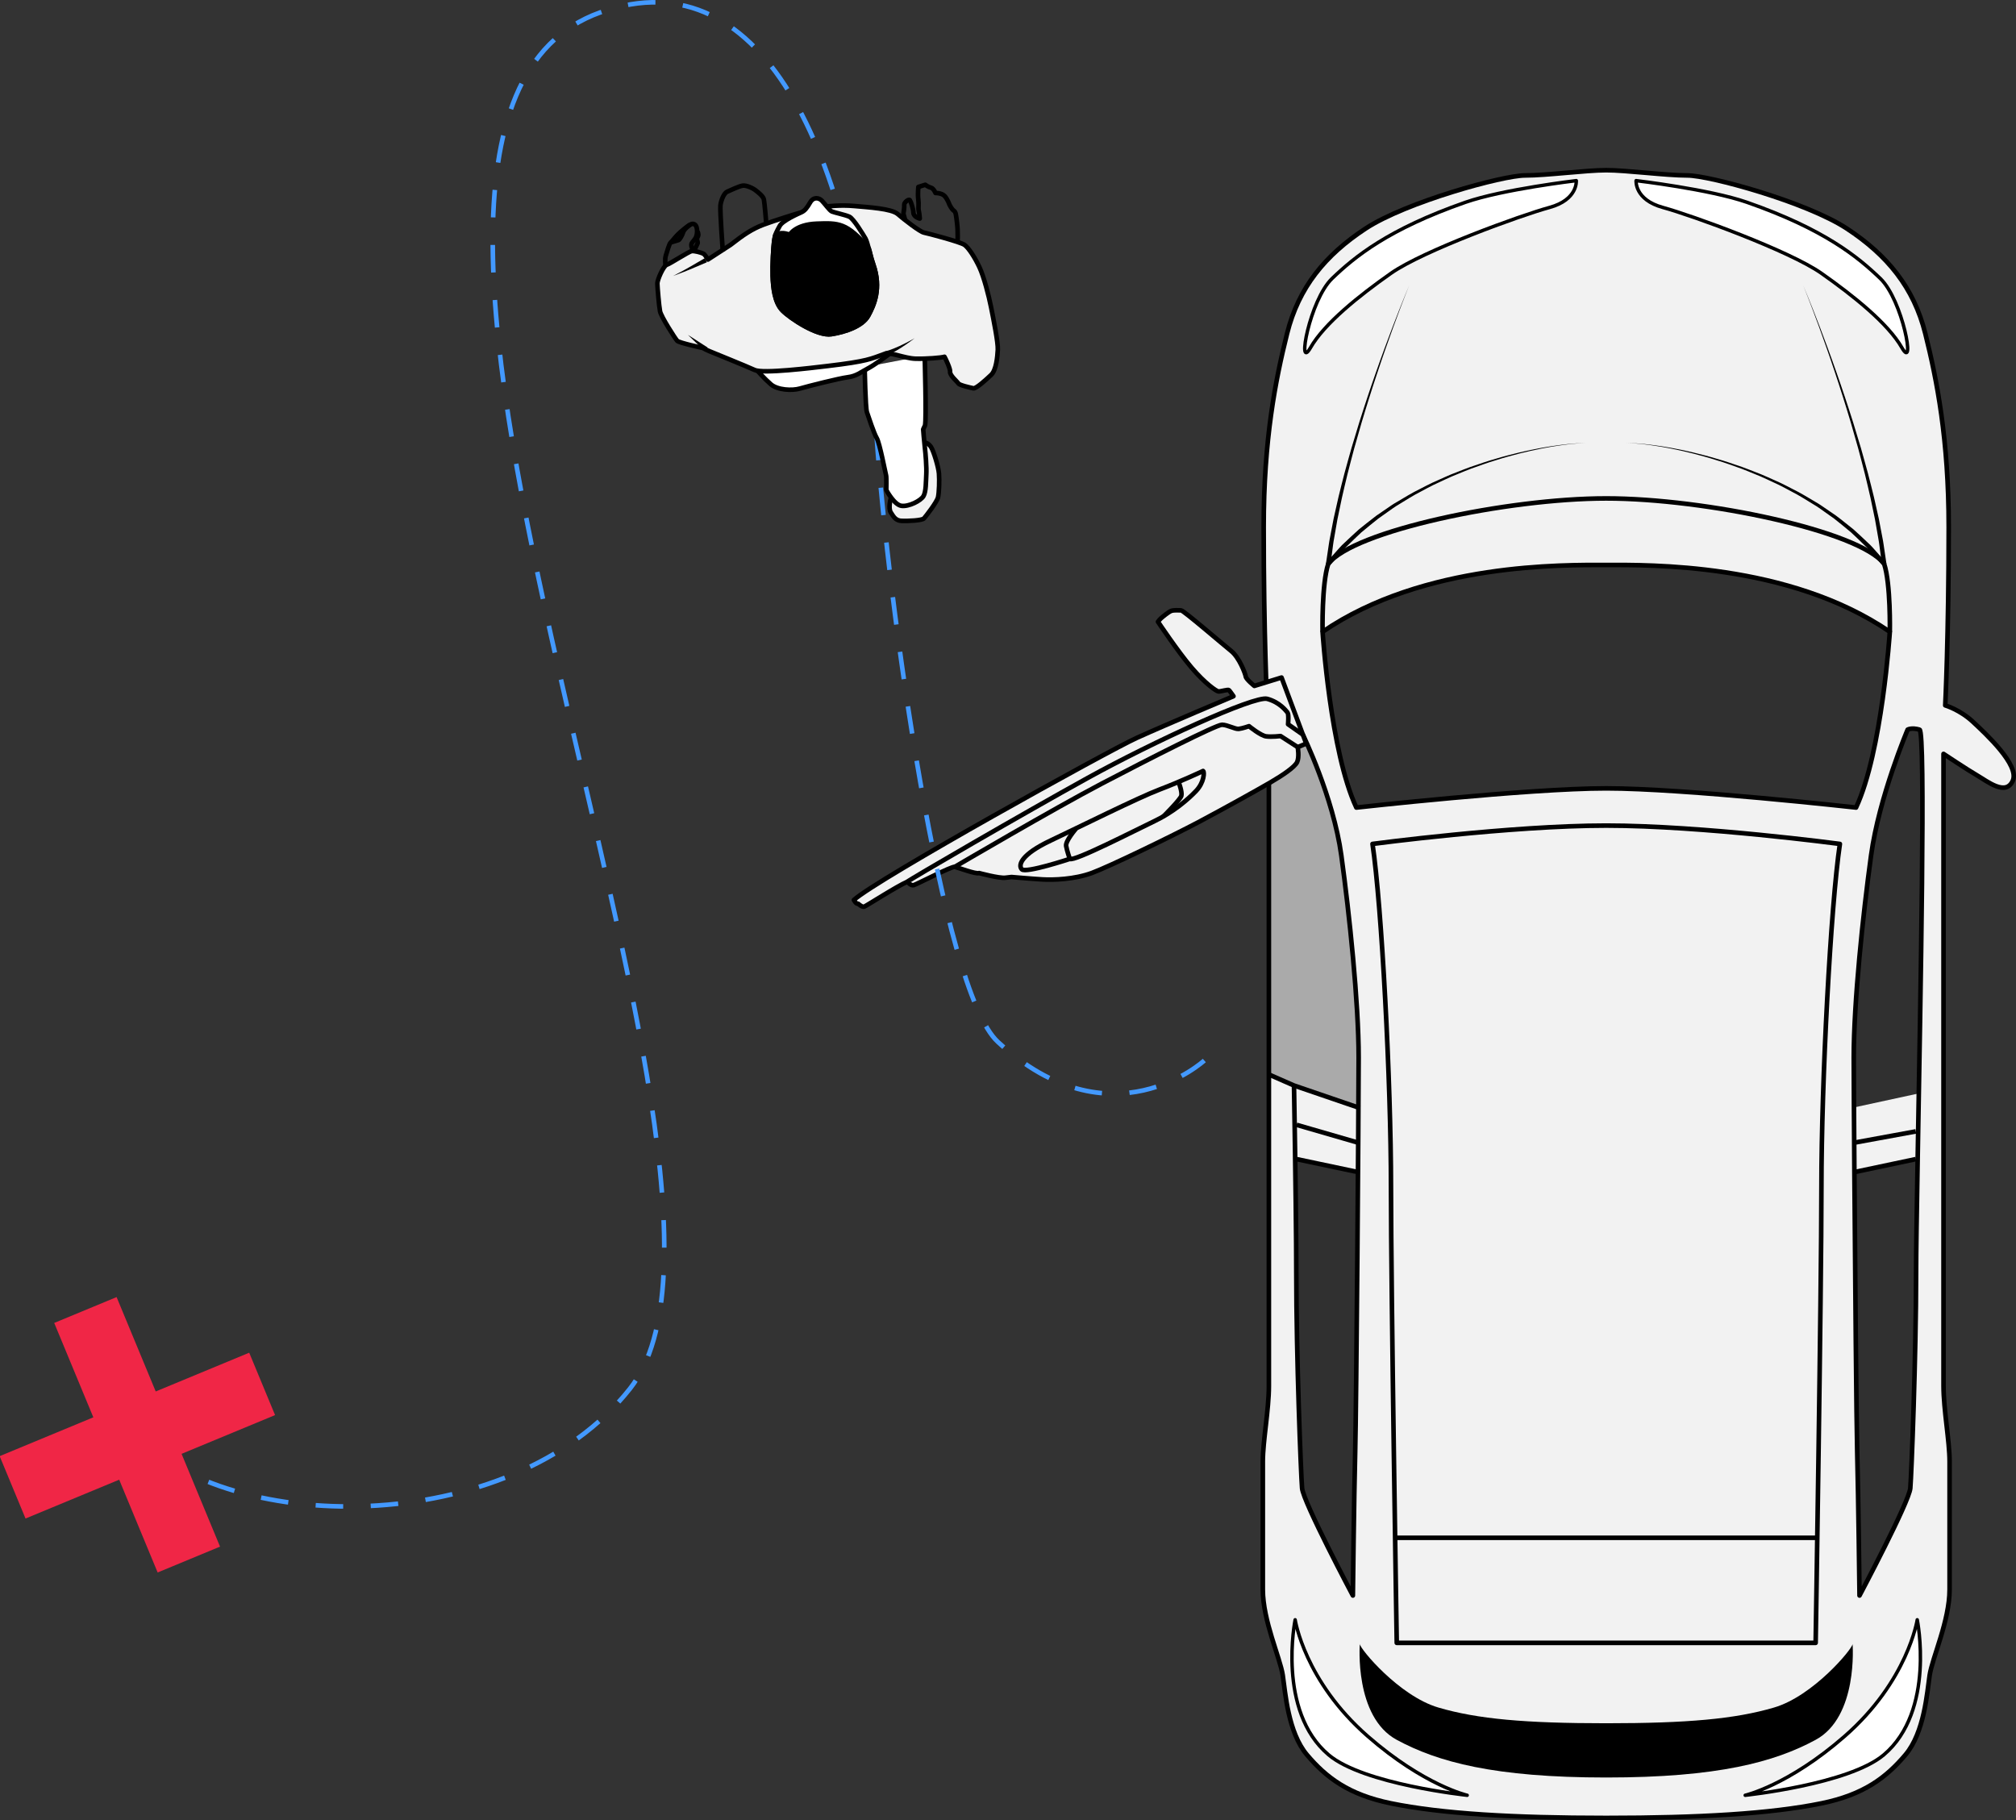 <?xml version="1.0" encoding="utf-8"?>
<!-- Generator: Adobe Illustrator 16.0.0, SVG Export Plug-In . SVG Version: 6.00 Build 0)  -->
<!DOCTYPE svg PUBLIC "-//W3C//DTD SVG 1.1//EN" "http://www.w3.org/Graphics/SVG/1.1/DTD/svg11.dtd">
<svg version="1.1" id="Layer_4" xmlns="http://www.w3.org/2000/svg" xmlns:xlink="http://www.w3.org/1999/xlink" x="0px" y="0px"
	 width="439.126px" height="396.493px" viewBox="0 0 439.126 396.493" enable-background="new 0 0 439.126 396.493"
	 xml:space="preserve">
<rect x="0" y="0" width="439.126" height="396.493" fill="#333333" stroke="none"/>
<g>
	<path fill="#F2F2F2" stroke="#000000" stroke-linejoin="round" stroke-miterlimit="10" d="M349.862,395.993
		c-20.183,0-35.758-0.907-46.878-3.176c-9.242-1.887-14.146-5.659-18.295-10.563s-4.716-13.58-5.281-17.353
		c-0.564-3.772-4.338-11.883-4.338-18.673c0-1.58,0-12.312,0-27.852c0-4.495,1.32-11.279,1.32-16.473c0-54.065,0-137.69,0-137.69
		l-0.378-10.563c0,0-0.754-15.089-0.754-38.855c0-19.113,2.577-32.065,5.091-42.124c2.513-10.059,8.299-17.102,17.103-22.886
		c8.803-5.784,29.926-11.568,34.705-11.568c4.78,0,13.282-1.144,17.705-1.144c4.424,0,12.926,1.144,17.705,1.144
		c4.777,0,25.901,5.784,34.706,11.568c8.804,5.785,14.587,12.827,17.101,22.886c2.516,10.059,5.093,23.011,5.093,42.124
		c0,23.766-0.755,38.855-0.755,38.855s3.206,0.943,6.035,3.584c2.829,2.641,10.186,9.431,8.678,12.826
		c-1.509,3.396-5.471,0.188-7.733-1.132c-2.265-1.32-7.355-4.714-7.355-4.714s0,83.625,0,137.69c0,5.194,1.319,11.978,1.319,16.473
		c0,15.54,0,26.272,0,27.852c0,6.791-3.771,14.901-4.338,18.673c-0.567,3.772-1.132,12.449-5.282,17.353
		c-4.149,4.904-9.054,8.676-18.295,10.563C385.619,395.086,370.044,395.993,349.862,395.993z"/>
	<path fill="#FFFFFF" stroke="#000000" stroke-width="0.75" stroke-linejoin="round" stroke-miterlimit="10" d="M356.375,39.348
		c0,0-0.376,4.149,5.848,5.847c6.225,1.698,27.538,9.431,34.518,14.335c6.978,4.904,14.523,10.94,17.541,16.221
		c3.019,5.281,0.188-10.374-4.715-15.089c-4.905-4.715-12.208-10.724-29.047-16.598C372.408,41.234,356.375,39.348,356.375,39.348z"
		/>
	<g>
		<path d="M392.779,62.171c0,0,1.547,3.644,3.668,9.191c1.051,2.777,2.271,6.02,3.493,9.525c0.627,1.747,1.234,3.566,1.858,5.413
			c0.633,1.844,1.213,3.738,1.826,5.621c0.575,1.896,1.149,3.792,1.715,5.657c0.521,1.879,1.061,3.723,1.535,5.519
			c0.452,1.802,0.922,3.537,1.31,5.196c0.374,1.663,0.729,3.235,1.055,4.687c0.28,1.462,0.536,2.803,0.764,3.991
			c0.249,1.185,0.356,2.237,0.499,3.095c0.256,1.72,0.402,2.704,0.402,2.704l-0.992,0.116c0,0-0.131-0.977-0.357-2.685
			c-0.129-0.853-0.218-1.897-0.447-3.078c-0.207-1.185-0.44-2.521-0.695-3.978c-0.303-1.45-0.63-3.02-0.976-4.681
			c-0.36-1.659-0.802-3.395-1.224-5.198c-0.445-1.798-0.953-3.645-1.443-5.528c-0.535-1.871-1.079-3.772-1.622-5.673
			c-0.583-1.89-1.133-3.79-1.735-5.641c-0.594-1.854-1.172-3.682-1.771-5.437c-1.165-3.521-2.333-6.781-3.34-9.573
			C394.269,65.839,392.779,62.171,392.779,62.171z"/>
	</g>
	<path fill="#FFFFFF" stroke="#000000" stroke-width="0.75" stroke-linejoin="round" stroke-miterlimit="10" d="M417.614,352.829
		c0,0-2.011,13.33-15.844,25.401c-12.247,10.688-21.627,12.826-21.627,12.826s22.564-2.374,30.179-8.802
		C421.638,372.698,417.614,352.829,417.614,352.829z"/>
	
		<line fill="none" stroke="#000000" stroke-linejoin="round" stroke-miterlimit="10" x1="403.907" y1="255.315" x2="417.3" y2="252.486"/>
	
		<line fill="none" stroke="#000000" stroke-linejoin="round" stroke-miterlimit="10" x1="403.907" y1="248.901" x2="417.3" y2="246.45"/>
	<g>
		<path d="M354.111,96.499c0,0,0.249,0.007,0.717,0.02c0.467,0.024,1.154,0.003,2.022,0.095c0.87,0.071,1.929,0.147,3.133,0.322
			c1.21,0.134,2.562,0.369,4.038,0.624c1.473,0.265,3.061,0.604,4.732,0.988c1.665,0.415,3.426,0.837,5.216,1.393
			c1.808,0.494,3.629,1.152,5.494,1.779c0.931,0.321,1.844,0.708,2.774,1.062c0.928,0.363,1.865,0.712,2.77,1.14
			c0.913,0.409,1.826,0.818,2.734,1.226c0.907,0.413,1.775,0.898,2.656,1.34c1.775,0.859,3.423,1.888,5.042,2.841
			c0.821,0.458,1.573,0.996,2.32,1.507c0.746,0.511,1.477,1.012,2.188,1.499c1.381,1.03,2.632,2.081,3.816,3.011
			c1.133,0.991,2.114,1.967,3.015,2.797c0.926,0.808,1.578,1.663,2.18,2.306c1.171,1.316,1.84,2.068,1.84,2.068l-0.781,0.623
			c0,0-0.646-0.748-1.775-2.057c-0.58-0.64-1.207-1.491-2.105-2.299c-0.873-0.831-1.824-1.806-2.926-2.802
			c-1.154-0.935-2.371-1.991-3.721-3.03c-0.695-0.493-1.41-0.999-2.14-1.517c-0.731-0.517-1.467-1.062-2.274-1.527
			c-1.588-0.97-3.205-2.016-4.955-2.896c-0.867-0.452-1.722-0.948-2.616-1.372c-0.897-0.419-1.798-0.84-2.699-1.262
			c-0.893-0.44-1.819-0.801-2.737-1.177c-0.92-0.367-1.824-0.767-2.744-1.101c-1.848-0.652-3.652-1.338-5.446-1.857
			c-1.775-0.582-3.524-1.03-5.179-1.471c-1.662-0.408-3.241-0.773-4.707-1.06c-1.469-0.278-2.815-0.533-4.021-0.686
			c-1.199-0.194-2.254-0.287-3.122-0.372c-0.867-0.105-1.555-0.095-2.021-0.126C354.36,96.51,354.111,96.499,354.111,96.499z"/>
	</g>
	<path fill="#FFFFFF" stroke="#000000" stroke-width="0.75" stroke-linejoin="round" stroke-miterlimit="10" d="M343.349,39.348
		c0,0,0.378,4.149-5.847,5.847c-6.224,1.698-27.537,9.431-34.518,14.335c-6.979,4.904-14.523,10.94-17.541,16.221
		c-3.018,5.281-0.188-10.374,4.716-15.089c4.905-4.715,12.207-10.724,29.047-16.598C327.316,41.234,343.349,39.348,343.349,39.348z"
		/>
	<path fill="#F2F2F2" stroke="#000000" stroke-linejoin="round" stroke-miterlimit="10" d="M349.862,171.725
		c-16.976,0-54.422,4.182-54.422,4.182c-5.658-12.071-7.355-38.289-7.355-38.289c22.068-15.09,52.725-14.552,61.777-14.552
		c9.054,0,39.711-0.538,61.778,14.552c0,0-1.698,26.218-7.355,38.289C404.285,175.907,366.838,171.725,349.862,171.725z"/>
	<path opacity="0.8" d="M349.862,171.725c-16.976,0-54.422,4.182-54.422,4.182c-5.658-12.071-7.355-38.289-7.355-38.289
		c22.068-15.09,52.725-14.552,61.777-14.552c9.054,0,39.711-0.538,61.778,14.552c0,0-1.698,26.218-7.355,38.289
		C404.285,175.907,366.838,171.725,349.862,171.725z"/>
	<path fill="none" stroke="#000000" stroke-linejoin="round" stroke-miterlimit="10" d="M288.085,137.618
		c0,0-0.215-10.402,1.232-14.789c5.376-7.169,39.042-14.259,60.545-14.259s55.171,7.09,60.546,14.259
		c1.447,4.387,1.232,14.789,1.232,14.789"/>
	<g>
		<path d="M306.946,62.171c0,0-1.489,3.668-3.522,9.246c-1.006,2.792-2.175,6.051-3.34,9.573c-0.6,1.755-1.178,3.582-1.771,5.436
			c-0.603,1.852-1.151,3.752-1.734,5.641c-0.544,1.901-1.088,3.802-1.623,5.673c-0.49,1.883-0.998,3.729-1.443,5.528
			c-0.422,1.804-0.863,3.54-1.223,5.198c-0.347,1.661-0.674,3.231-0.977,4.681c-0.254,1.458-0.488,2.793-0.695,3.978
			c-0.229,1.181-0.318,2.226-0.446,3.078c-0.228,1.708-0.356,2.685-0.356,2.685l-0.994-0.116c0,0,0.146-0.983,0.403-2.704
			c0.143-0.858,0.25-1.911,0.499-3.095c0.227-1.188,0.483-2.529,0.764-3.991c0.326-1.452,0.68-3.024,1.054-4.688
			c0.388-1.659,0.857-3.394,1.31-5.196c0.475-1.796,1.014-3.639,1.535-5.519c0.565-1.866,1.141-3.762,1.715-5.658
			c0.613-1.883,1.193-3.777,1.826-5.621c0.624-1.847,1.231-3.666,1.859-5.413c1.221-3.505,2.441-6.748,3.492-9.525
			C305.399,65.815,306.946,62.171,306.946,62.171z"/>
	</g>
	<path fill="none" stroke="#000000" stroke-linejoin="round" stroke-miterlimit="10" d="M283.772,160.011
		c0,0,6.636,13.507,8.396,26.333c1.762,12.824,3.773,31.939,3.773,44.01c0,11.09-0.505,76.201-0.755,86.009
		c-0.251,9.808-0.503,31.185-0.503,31.185s-10.812-20.371-11.065-23.389c-0.252-3.017-1.258-28.669-1.258-46.777
		c0-6.819-0.151-20.597-0.5-40.929"/>
	<path opacity="0.3" d="M284.2,161.104c0,0,6.208,12.415,7.969,25.24c1.762,12.824,3.773,31.939,3.773,44.01
		c0,6.516-0.041,9.791-0.14,10.868l-13.941-4.77l-5.471-2.401l-0.085-72.206L284.2,161.104z"/>
	<g>
		<path fill="#F2F2F2" stroke="#000000" stroke-linejoin="round" stroke-miterlimit="10" d="M279.146,147.584l-5.921,1.826
			c0,0-1.787-1.429-1.875-2.042s-1.394-4.141-3.181-5.573c-1.789-1.428-10.373-8.828-10.896-8.842
			c-0.517-0.009-1.569-0.088-2.144,0.112c-0.571,0.2-1.916,1.317-2.258,1.632c-0.339,0.311-0.64,0.739-0.64,0.739
			s4.35,6.512,7.303,9.974c2.956,3.467,5.42,5.171,5.882,5.204c0.458,0.029,2.085-0.478,2.276-0.287
			c0.198,0.188,0.984,1.326,0.984,1.326s-14.791,6.23-21.059,9.075c-6.269,2.85-56.707,30.811-61.622,35.305
			c0,0,0.459,0.932,0.933,0.827c0,0,0.86,0.794,1.317,0.634c0.456-0.161,7.277-4.552,9.41-5.434c0,0,0.706,0.91,1.356,0.749
			c0.647-0.166,8.262-4.129,8.956-3.99c0.693,0.143,4.633,1.654,5.299,1.356c0,0,4.339,1.175,5.7,1.019
			c1.358-0.156,1.358-0.156,1.358-0.156s4.38,0.388,6.744,0.523c2.363,0.134,6.948,0.001,10.763-1.406
			c3.814-1.404,17.715-8.156,23.134-11.029c5.422-2.873,12.956-7.064,15.729-8.681c2.776-1.62,5.319-3.351,5.842-4.435
			c0.52-1.083,0.139-3.265,0.139-3.265l1.848-0.777L279.146,147.584z"/>
		<path fill="none" stroke="#000000" stroke-linejoin="round" stroke-miterlimit="10" d="M197.657,192.061
			c0.045-0.239,25.366-14.933,39.344-22.646c13.984-7.716,36.241-17.954,39.019-17.191c2.775,0.761,4.099,2.61,4.423,2.98
			c0.321,0.368,0.126,2.558,0.126,2.558l3.204,2.249"/>
		<path fill="none" stroke="#000000" stroke-linejoin="round" stroke-miterlimit="10" d="M207.97,188.82
			c0,0,21.454-12.599,32.077-18.16c10.104-5.289,24.893-12.804,26.122-12.79c1.228,0.022,2.856,0.993,3.66,0.902
			c0.802-0.091,2.235-0.592,2.235-0.592s2.531,2.072,3.741,2.22c1.212,0.156,3.128-0.069,3.128-0.069l3.743,2.415"/>
		<path fill="none" stroke="#000000" stroke-linejoin="round" stroke-miterlimit="10" d="M262.057,167.94
			c0.329,0.204,0.231,2.489-1.505,4.323c-1.735,1.833-4.991,4.649-9.123,6.616c-4.132,1.969-17.475,8.846-18.405,8.211
			c0,0-9.621,3.189-10.463,2.261c-0.84-0.929-0.107-3.241,6.29-6.26c6.4-3.024,19.097-9.356,23.751-11.12
			C257.256,170.207,262.057,167.94,262.057,167.94z"/>
		<path fill="none" stroke="#000000" stroke-linejoin="round" stroke-miterlimit="10" d="M234.373,180.503
			c0,0-2.335,2.685-2.146,3.778c0.192,1.09,0.797,2.809,0.797,2.809"/>
		<path fill="none" stroke="#000000" stroke-linejoin="round" stroke-miterlimit="10" d="M256.749,170.416
			c0,0,0.794,2.071,0.576,2.918s-3.939,4.534-3.939,4.534"/>
	</g>
	<path fill="none" stroke="#000000" stroke-linejoin="round" stroke-miterlimit="10" d="M304.241,357.859
		c0,0-1.257-76.453-1.257-99.339c0-22.884-2.012-61.112-4.024-74.692c0,0,30.026-3.993,50.902-3.993
		c20.874,0,50.903,3.993,50.903,3.993c-2.012,13.581-4.023,51.808-4.023,74.692c0,22.886-1.258,99.339-1.258,99.339H304.241z"/>
	
		<line fill="none" stroke="#000000" stroke-linejoin="round" stroke-miterlimit="10" x1="303.99" y1="334.974" x2="395.735" y2="334.974"/>
	<path fill="#FFFFFF" stroke="#000000" stroke-width="0.75" stroke-linejoin="round" stroke-miterlimit="10" d="M282.11,352.829
		c0,0,2.012,13.33,15.845,25.401c12.246,10.688,21.627,12.826,21.627,12.826s-22.564-2.374-30.179-8.802
		C278.086,372.698,282.11,352.829,282.11,352.829z"/>
	<path d="M349.862,375.37c-17.603,0-28.018-0.912-36.567-3.427s-17.101-12.826-17.101-13.833c0,0-1.258,15.844,8.047,20.873
		c8.919,4.823,21.251,8.204,45.621,8.204s36.705-3.381,45.622-8.204c9.305-5.029,8.047-20.873,8.047-20.873
		c0,1.007-8.55,11.318-17.1,13.833C377.881,374.458,367.466,375.37,349.862,375.37"/>
	
		<line fill="none" stroke="#000000" stroke-linejoin="round" stroke-miterlimit="10" x1="295.818" y1="255.315" x2="282.426" y2="252.486"/>
	<polyline fill="none" stroke="#000000" stroke-linejoin="round" stroke-miterlimit="10" points="296.195,241.357 281.861,236.453 
		276.391,234.052 	"/>
	
		<line fill="none" stroke="#000000" stroke-linejoin="round" stroke-miterlimit="10" x1="295.818" y1="248.901" x2="282.426" y2="245.02"/>
	<g>
		<path d="M345.612,96.499c0,0-0.249,0.011-0.716,0.031c-0.467,0.031-1.154,0.021-2.021,0.126c-0.868,0.085-1.922,0.178-3.123,0.372
			c-1.205,0.153-2.552,0.408-4.02,0.686c-1.467,0.287-3.046,0.651-4.707,1.06c-1.655,0.441-3.404,0.889-5.179,1.471
			c-1.794,0.52-3.599,1.205-5.446,1.857c-0.92,0.334-1.824,0.734-2.745,1.101c-0.917,0.375-1.844,0.737-2.736,1.177
			c-0.901,0.421-1.802,0.842-2.699,1.262c-0.895,0.424-1.749,0.92-2.616,1.372c-1.749,0.879-3.367,1.926-4.955,2.896
			c-0.808,0.465-1.543,1.011-2.273,1.527c-0.73,0.518-1.445,1.023-2.141,1.516c-1.349,1.04-2.566,2.096-3.721,3.031
			c-1.101,0.995-2.052,1.971-2.926,2.802c-0.898,0.808-1.524,1.659-2.104,2.299c-1.13,1.309-1.774,2.057-1.774,2.057l-0.783-0.623
			c0,0,0.67-0.752,1.841-2.068c0.602-0.643,1.254-1.498,2.179-2.306c0.9-0.831,1.883-1.806,3.016-2.797
			c1.185-0.93,2.436-1.98,3.816-3.011c0.711-0.487,1.44-0.988,2.188-1.499c0.746-0.511,1.498-1.05,2.32-1.507
			c1.618-0.954,3.266-1.982,5.041-2.841c0.881-0.441,1.749-0.927,2.655-1.34c0.909-0.408,1.822-0.817,2.735-1.226
			c0.904-0.428,1.842-0.777,2.77-1.14c0.93-0.354,1.844-0.742,2.773-1.062c1.866-0.626,3.687-1.285,5.495-1.778
			c1.789-0.556,3.55-0.978,5.215-1.393c1.673-0.383,3.26-0.724,4.733-0.988c1.476-0.255,2.827-0.49,4.037-0.624
			c1.203-0.175,2.263-0.251,3.133-0.322c0.869-0.092,1.556-0.071,2.022-0.095C345.363,96.506,345.612,96.499,345.612,96.499z"/>
	</g>
	<path opacity="0.8" d="M417.991,238.165c0.605-34.605,1.274-78.905,0.127-79.233c-1.763-0.503-2.593,0-2.593,0
		s-6.209,14.587-7.969,27.413c-1.762,12.824-3.773,31.939-3.773,44.01c0.002,2.154,0.022,5.445,0.053,10.874L417.991,238.165z"/>
	<path fill="none" stroke="#000000" stroke-linejoin="round" stroke-miterlimit="10" d="M418.118,158.932
		c-1.763-0.503-2.593,0-2.593,0s-6.209,14.587-7.969,27.413c-1.762,12.824-3.773,31.939-3.773,44.01
		c0,3.688,0.057,13.347,0.14,24.96c0.168,23.314,0.447,54.502,0.615,61.049c0.251,9.808,0.503,31.185,0.503,31.185
		s10.813-20.371,11.064-23.389c0.25-3.017,1.258-28.669,1.258-46.777c0-4.376,0.146-13.528,0.345-24.896
		C418.33,216.815,419.453,159.312,418.118,158.932z"/>
	<path opacity="0.8" d="M403.923,255.315c0.168,23.314,0.447,54.502,0.615,61.049c0.251,9.808,0.503,31.185,0.503,31.185
		s10.813-20.371,11.064-23.389c0.25-3.017,1.258-28.669,1.258-46.777c0-4.376,0.146-13.528,0.345-24.896"/>
	<path opacity="0.8" d="M295.803,255.315c-0.168,23.314-0.447,54.502-0.615,61.049c-0.252,9.808-0.503,31.185-0.503,31.185
		s-10.813-20.371-11.065-23.389c-0.251-3.017-1.257-28.669-1.257-46.777c0-4.376-0.147-13.528-0.345-24.896"/>
	<path fill="none" stroke="#4399FF" stroke-linejoin="round" stroke-miterlimit="10" stroke-dasharray="6,6" d="M262.321,231.006
		c0,0-20.31,18.686-44.974-4.061c-12.362-11.402-23.929-95.984-26.37-131.508C186.85,35.378,166.912-10.256,130.71,2.718
		c-70.007,25.092,43.06,253.473,6.501,299.78c-25.988,32.918-89.366,32.476-109.676,8.208"/>
	<path fill="#F2F2F2" stroke="#000000" stroke-linejoin="round" stroke-miterlimit="10" d="M194.06,108.472
		c0,0-0.655,2.154-0.029,3.147c0.626,0.991,1.083,1.79,2.376,1.841c1.292,0.05,4.42-0.062,4.858-0.545
		c0.439-0.484,2.831-3.572,3.06-4.602c0.228-1.028,0.317-3.682,0.199-5.167c-0.115-1.485-1.202-4.99-1.732-5.779
		c-0.527-0.79-1.195-0.991-1.396-0.895"/>
	<path fill="#FFFFFF" stroke="#000000" stroke-linejoin="round" stroke-miterlimit="10" d="M188.342,79.957
		c0,0,0.155,8.868,0.49,9.825c0.336,0.957,1.512,4.594,2.146,5.656c0.634,1.062,1.911,7.756,2.027,8.098
		c0.114,0.343,0.049,3.208,0.049,3.208s1.692,3.213,3.293,3.438c1.601,0.227,4.217-1.105,4.804-2.109
		c0.586-1.002,0.522-3.208,0.615-4.72c0.094-1.512-0.166-4.692-0.318-5.888c-0.15-1.194-0.357-3.954-0.357-3.954l0.394-0.836
		c0.341-1.257-0.07-15.219-0.07-15.219"/>
	<path fill="#FFFFFF" stroke="#000000" stroke-linejoin="round" stroke-miterlimit="10" d="M193.759,77.076
		c0,0-3.101,2.333-4.707,3.18c-1.604,0.846-2.502,1.673-4.398,1.914s-8.679,1.958-10.4,2.462c-1.72,0.503-4.886,0.334-6.329-0.911
		c-1.442-1.246-2.949-2.983-2.949-2.983"/>
	<path fill="#F2F2F2" stroke="#000000" stroke-linejoin="round" stroke-miterlimit="10" d="M159.122,53.342
		c2.902-2.266,4.703-3.453,7.108-4.378c2.407-0.924,7.494-2.474,7.494-2.474l6.33-1.516c0,0,3-0.381,6.035-0.099
		c3.035,0.281,8.068,0.547,9.459,1.751c1.391,1.206,4.823,3.864,5.701,4.04c0.879,0.173,7.969,2.036,8.863,2.684
		c0.893,0.649,2.254,2.762,3.237,4.874c0.981,2.114,2.014,6.125,2.533,8.726c0.521,2.6,1.545,7.659,1.458,9.241
		c-0.084,1.582-0.344,4.423-1.448,5.469c-1.104,1.044-3.283,3.034-3.868,2.917c-0.587-0.116-3.036-0.662-3.277-1.06
		c-0.24-0.397-1.89-1.76-1.796-2.534c0.073-0.617-0.952-2.807-1.225-3.272c-0.685,0.23-4.032,0.488-6.327,0.421
		c-2.295-0.065-5.478-1.488-6.681-1.058c-3.079,1.105-3.676,1.609-12.448,2.65c-3.519,0.417-14.064,1.712-15.886,0.872
		c-1.821-0.841-8.97-3.72-9.875-4.104c-0.907-0.385-1.374-0.683-1.374-0.683s-5.212-1.125-5.626-1.572
		c-0.415-0.447-3.525-5.266-3.745-6.452c-0.223-1.186-0.559-5.143-0.577-6.044c-0.015-0.766,1.3-3.831,2.055-4.07
		c0.757-0.238,4.799-2.894,5.433-2.974c0.631-0.081,2.038,0.313,2.497,0.541c0.457,0.228,1.021,1.298,1.021,1.298L159.122,53.342z"
		/>
	<g>
		<path d="M153.968,57.133c0,0-1.828,0.774-3.657,1.548c-0.905,0.402-1.856,0.728-2.548,0.999c-0.697,0.264-1.161,0.439-1.161,0.439
			s0.438-0.232,1.094-0.58c0.652-0.356,1.533-0.786,2.383-1.3c1.712-0.995,3.425-1.99,3.425-1.99L153.968,57.133z"/>
	</g>
	<path fill="#FFFFFF" stroke="#000000" stroke-linejoin="round" stroke-miterlimit="10" d="M190.229,57.634
		c-0.694-2.009-1.231-4.843-1.719-5.686c-0.488-0.843-2.597-4.337-3.507-4.745c-0.91-0.41-3.305-0.914-3.811-1.136
		c-0.504-0.222-1.609-1.795-2.206-2.386c-0.6-0.591-1.777-0.869-2.52,0.415c-0.74,1.284-1.198,1.818-1.918,2.148
		c-0.72,0.329-4.104,1.806-4.715,2.979c-0.614,1.172-1.021,1.7-1.208,3.247c-0.186,1.548-0.399,5.099-0.321,7.612
		c0.083,2.513,0.409,5.852,2.154,7.582c1.741,1.731,7.566,5.611,10.647,5.125c3.081-0.486,6.774-1.763,8.013-4.016
		C190.357,66.521,192.033,62.832,190.229,57.634z"/>
	<path stroke="#000000" stroke-linejoin="round" stroke-miterlimit="10" d="M168.627,52.469c-0.186,1.548-0.399,5.099-0.321,7.612
		c0.083,2.513,0.409,5.852,2.154,7.582c1.741,1.731,7.566,5.611,10.647,5.125c3.081-0.486,6.774-1.763,8.013-4.016
		c1.237-2.251,2.913-5.94,1.109-11.138c-0.694-2.009-0.734-2.889-1.005-3.535c-4.712-5.64-6.619-5.544-11.313-5.378
		c-4.692,0.167-5.903,2.42-5.903,2.42c-2.012-0.838-3.124,0.071-3.124,0.071l-0.273,1.401"/>
	<g>
		<polygon points="149.847,72.943 154.13,75.693 153.499,76.469 		"/>
	</g>
	<path fill="none" stroke="#000000" stroke-linejoin="round" stroke-miterlimit="10" d="M144.975,57.802
		c0,0-0.215-1.307,0.061-2.151c0.273-0.844,0.721-2.566,1.068-2.849c0.344-0.282,0.781-0.956,1.541-1.72
		c0.763-0.763,1.89-1.62,1.89-1.62s0.996-0.793,1.436-0.705c0.438,0.086,0.608,0.303,0.763,0.76
		c0.152,0.457,0.212,1.687-0.308,2.467c-0.519,0.78-0.801,0.816-0.827,1.343c-0.03,0.527,0.33,1.101,0.393,1.236"/>
	<path fill="none" stroke="#000000" stroke-linejoin="round" stroke-miterlimit="10" d="M150.412,48.875
		c0,0-1.399,0.987-1.596,1.678c-0.198,0.691-0.788,1.671-1.017,1.748c-0.229,0.077-1.696,0.501-1.696,0.501"/>
	<path fill="none" stroke="#000000" stroke-linejoin="round" stroke-miterlimit="10" d="M151.926,50.302
		c0.023,0.188,0.277,0.679,0.137,1.078c-0.139,0.399-0.321,0.469-0.215,0.932c0.107,0.461,0.211,0.543,0.055,0.802
		c-0.159,0.258-0.672,1.465-0.672,1.465"/>
	<path fill="none" stroke="#000000" stroke-linejoin="round" stroke-miterlimit="10" d="M208.582,52.925c0,0,0.112-2.513-0.11-4.271
		c-0.223-1.757-0.243-2.468-0.711-2.766c-0.465-0.298-0.95-1.309-0.95-1.309s-0.45-1.3-1.102-1.932s-1.936-0.611-1.936-0.611
		s-0.414-1.019-1.003-1.159c-0.59-0.14-1.225-0.63-1.225-0.63l-1.508,0.477c0,0-0.165,1.52-0.014,2.715
		c0.151,1.195-0.059,1.792,0.102,2.486c0.158,0.694,0.215,1.688,0.215,1.688s-1.329-0.332-1.376-1.254
		c-0.044-0.922-0.58-2.509-0.777-2.758c-0.256-0.324-1.292,0.521-1.229,1.012c0.063,0.493-0.179,1.952-0.179,1.952l0.396,1.45"/>
	<path fill="none" stroke="#000000" stroke-linejoin="round" stroke-miterlimit="10" d="M157.441,54.745
		c0,0-0.648-8.869-0.512-10.029c0.14-1.16,0.805-2.673,1.438-2.943c0.632-0.271,2.65-1.24,3.423-1.339
		c0.773-0.098,2.137,0.515,2.772,1.005c0.633,0.491,1.659,1.29,1.821,1.983c0.159,0.694,0.527,5.289,0.527,5.289"/>
	<g>
		<path d="M199.217,73.681c0,0-1.457,1.127-3.024,2.123c-0.78,0.501-1.598,0.955-2.231,1.275c-0.652,0.292-1.102,0.477-1.102,0.477
			l-0.279-0.96c0,0,0.425-0.119,1.062-0.297c0.636-0.22,1.481-0.547,2.312-0.933C197.617,74.602,199.217,73.681,199.217,73.681z"/>
	</g>
	<g>
		
			<rect x="0.572" y="305.245" transform="matrix(0.924 -0.383 0.383 0.924 -117.51 35.358)" fill="#F02646" width="58.826" height="14.706"/>
		
			<rect x="0.573" y="305.245" transform="matrix(0.383 0.924 -0.924 0.383 307.224 165.1)" fill="#F02646" width="58.827" height="14.706"/>
	</g>
</g>
</svg>
